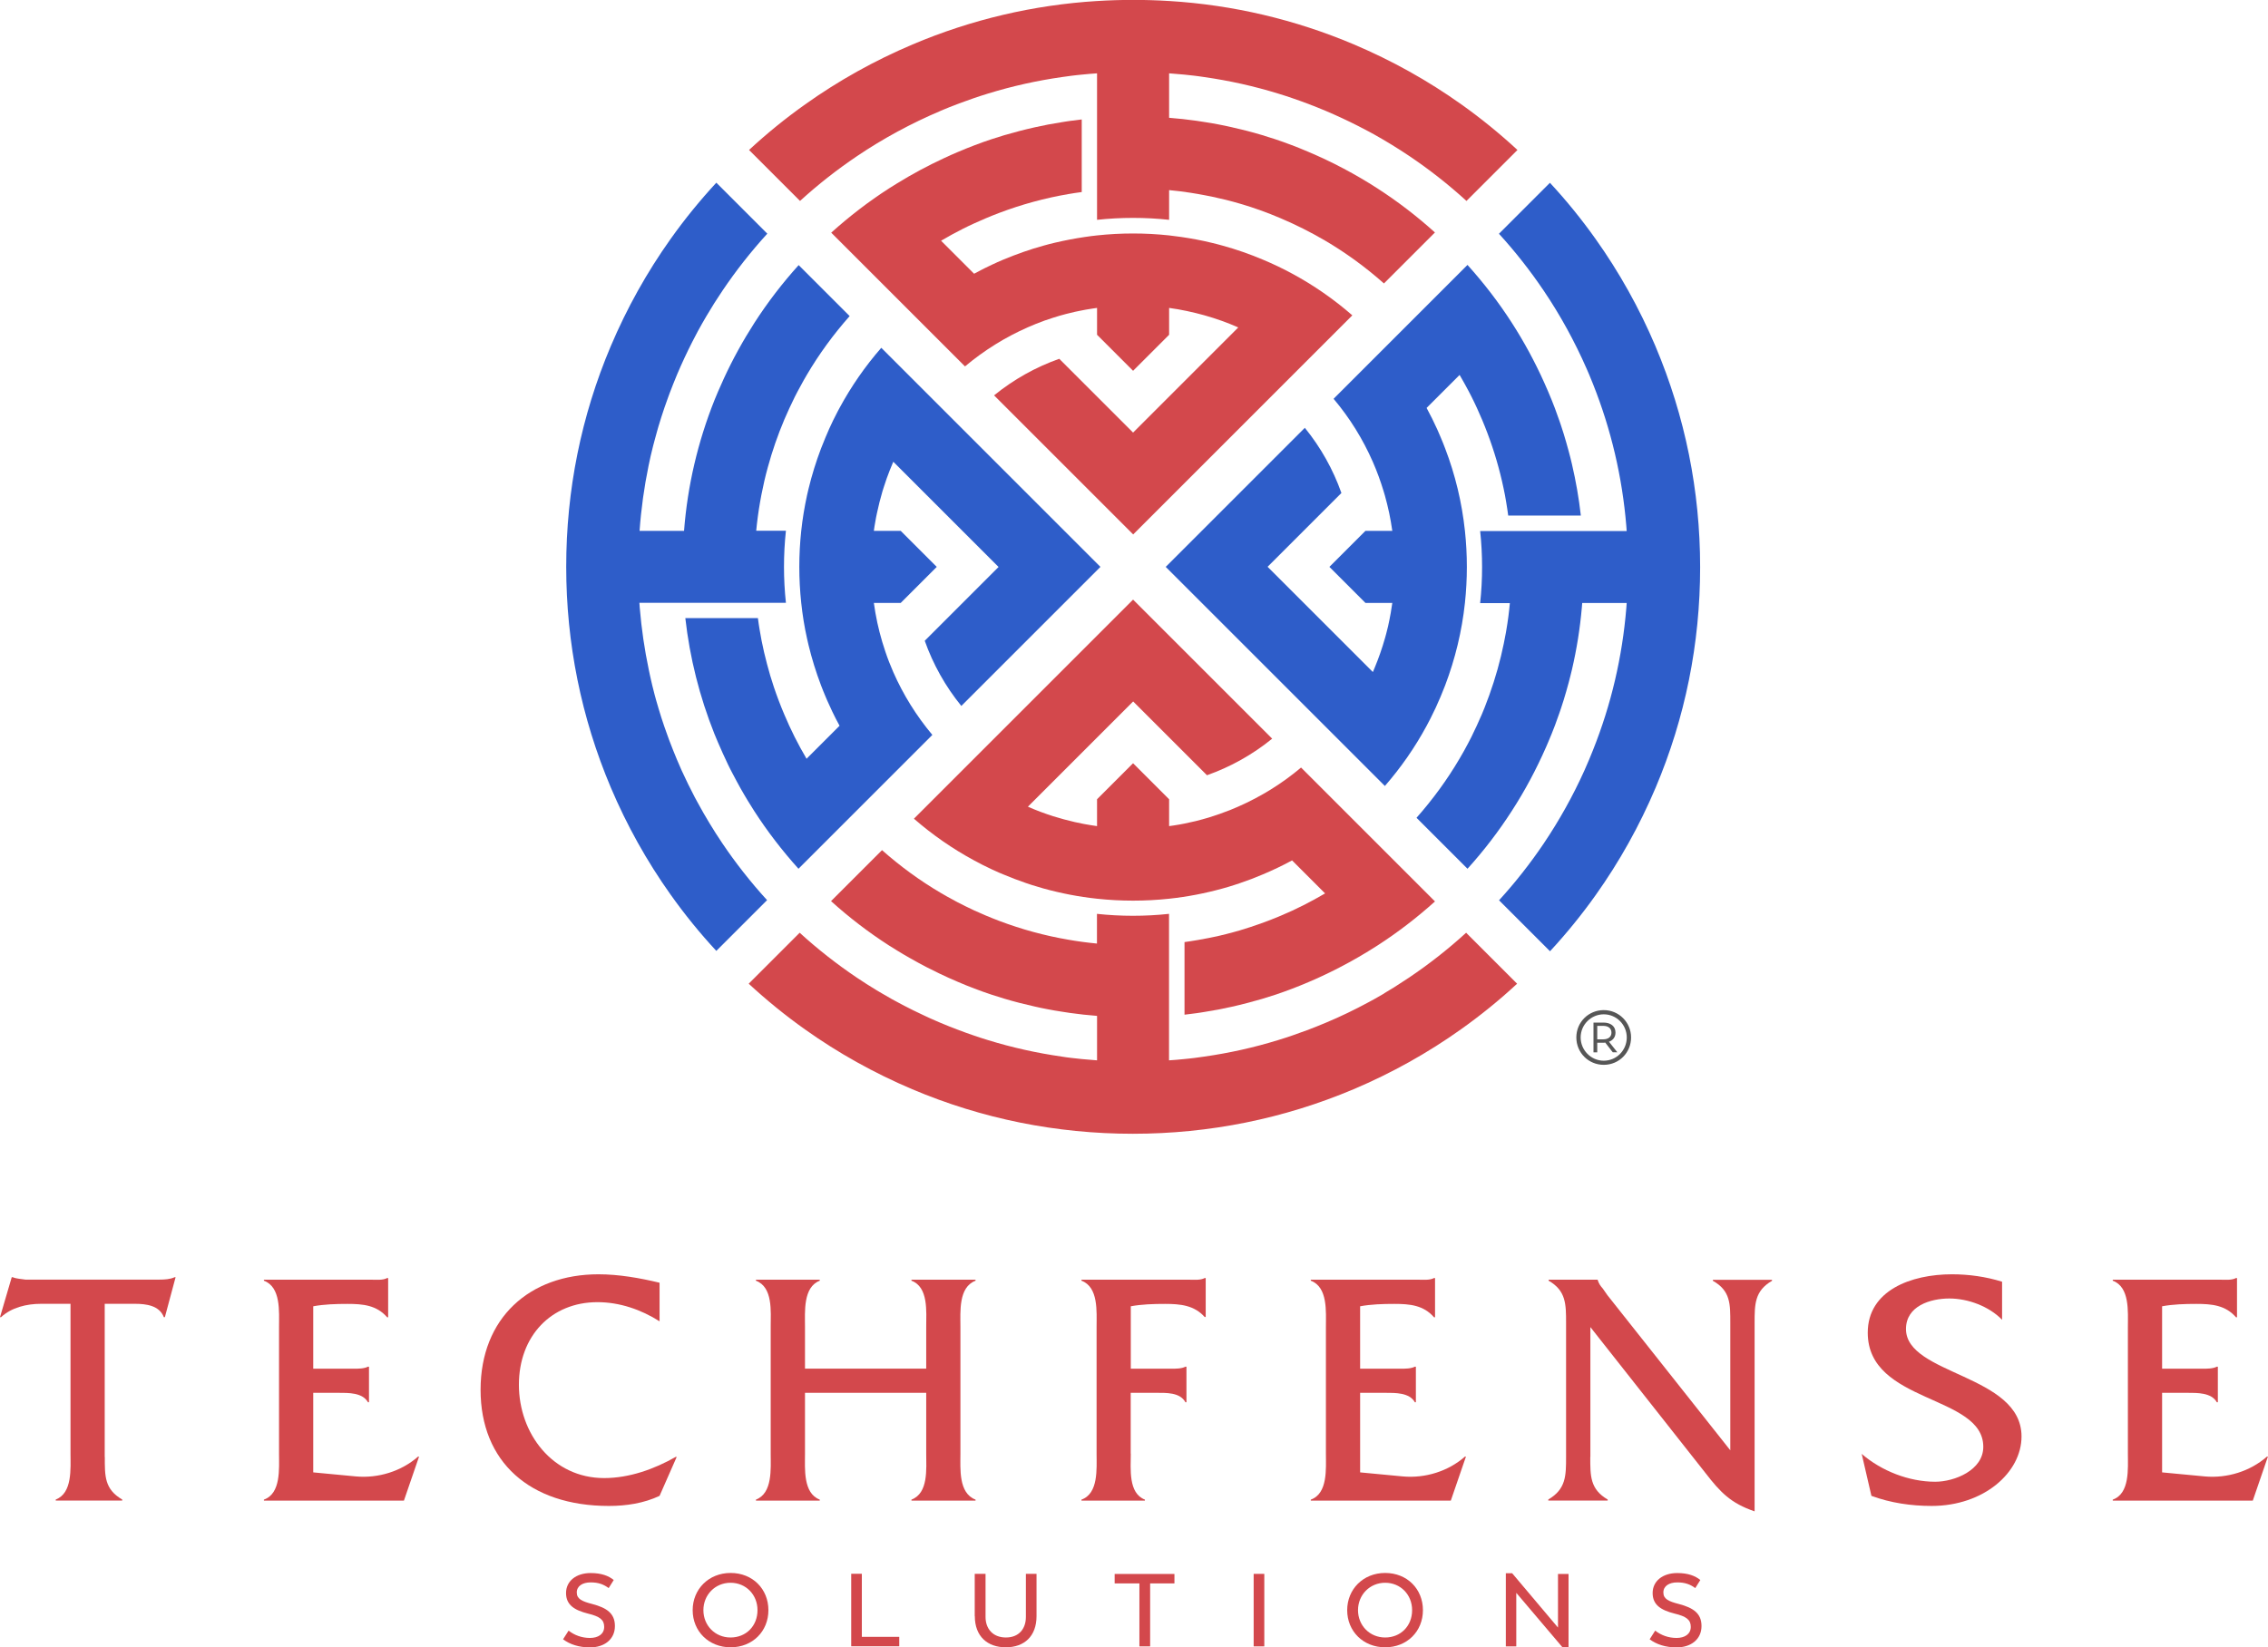 <svg xmlns="http://www.w3.org/2000/svg" id="uuid-c7d9caf7-6b04-4f39-9f43-164abe918a86" viewBox="0 0 247.34 179.7"><g id="uuid-949742d0-a366-46b0-b0dd-53f3c6386c34"><g id="uuid-f1745d08-2029-4aba-b9e6-79818174e172"><g id="uuid-6e6eda6a-c388-474c-840f-0cb520135b1b"><path d="M11.43,158.93c0,2.09-.04,3.52,1.9,4.65v.11h-7.25v-.11c1.83-.7,1.61-3.37,1.61-5.02v-16.33h-3.22c-1.57,0-3.22.4-4.36,1.46h-.11l1.28-4.36h.11c.44.18.92.18,1.39.26h14.58c.62,0,1.21-.04,1.68-.26h.11l-1.17,4.36h-.11c-.48-1.28-1.94-1.46-3.15-1.46h-3.3v16.7Z" style="fill:#d3484c;"></path><path d="M34.17,160.62l4.65.44c2.42.22,4.94-.55,6.77-2.16h.11l-1.65,4.8h-15.27v-.11c1.87-.66,1.65-3.37,1.65-5.02v-13.81c0-1.68.22-4.36-1.65-5.05v-.11h11.72c.62,0,1.25.07,1.72-.18h.11v4.28h-.11c-1.14-1.32-2.64-1.46-4.32-1.46-1.28,0-2.56.04-3.74.26v6.81h4.36c.59,0,1.17,0,1.61-.22h.11v3.88h-.11c-.59-1.06-2.12-1.03-3.26-1.03h-2.71v8.68Z" style="fill:#d3484c;"></path><path d="M71.93,144.14c-2.01-1.28-4.36-2.09-6.77-2.09-5.05,0-8.57,3.7-8.57,9.01s3.66,10.18,9.3,10.18c2.75,0,5.49-.99,7.8-2.31h.11l-1.87,4.25c-1.72.81-3.63,1.1-5.53,1.1-8.64,0-13.99-4.83-13.99-12.67s5.35-12.6,12.85-12.6c2.23,0,4.5.4,6.67.92v4.21Z" style="fill:#d3484c;"></path><path d="M87.79,151.94v6.63c0,1.65-.22,4.32,1.61,5.02v.11h-6.96v-.11c1.83-.7,1.61-3.37,1.61-5.02v-13.84c0-1.65.26-4.32-1.61-5.02v-.11h6.96v.11c-1.83.7-1.61,3.37-1.61,5.05v4.54h13.22v-4.54c0-1.68.26-4.36-1.61-5.05v-.11h6.99v.11c-1.87.7-1.65,3.37-1.65,5.02v13.84c0,1.65-.22,4.32,1.65,5.02v.11h-6.99v-.11c1.87-.7,1.61-3.37,1.61-5.02v-6.63h-13.22Z" style="fill:#d3484c;"></path><path d="M123.32,158.57c0,1.65-.29,4.32,1.54,5.02v.11h-6.92v-.11c1.87-.66,1.65-3.37,1.65-5.02v-13.81c0-1.68.22-4.36-1.65-5.05v-.11h11.72c.62,0,1.25.07,1.72-.18h.11v4.25h-.11c-1.14-1.28-2.64-1.43-4.32-1.43-1.28,0-2.56.04-3.74.26v6.81h4.39c.55,0,1.14,0,1.57-.22h.11v3.88h-.11c-.59-1.1-2.12-1.03-3.26-1.03h-2.71v6.63Z" style="fill:#d3484c;"></path><path d="M148.34,160.62l4.65.44c2.42.22,4.94-.55,6.77-2.16h.11l-1.65,4.8h-15.27v-.11c1.87-.66,1.65-3.37,1.65-5.02v-13.81c0-1.68.22-4.36-1.65-5.05v-.11h11.72c.62,0,1.25.07,1.72-.18h.11v4.28h-.11c-1.14-1.32-2.64-1.46-4.32-1.46-1.28,0-2.56.04-3.74.26v6.81h4.36c.59,0,1.17,0,1.61-.22h.11v3.88h-.11c-.59-1.06-2.12-1.03-3.26-1.03h-2.71v8.68Z" style="fill:#d3484c;"></path><path d="M173.43,158.93c0,2.05-.04,3.52,1.9,4.65v.11h-6.48v-.11c1.94-1.14,1.94-2.6,1.94-4.65v-14.61c0-2.05,0-3.52-1.9-4.61v-.11h5.35v.04c.15.44.29.62.55.92l.51.73,13.4,16.92v-13.88c0-2.05.04-3.52-1.9-4.61v-.11h6.45v.11c-1.9,1.1-1.9,2.56-1.9,4.61v20.54c-2.6-.88-3.74-2.09-5.35-4.17l-12.56-15.93v14.17Z" style="fill:#d3484c;"></path><path d="M218.33,143.96c-1.43-1.46-3.7-2.31-5.75-2.31s-4.72.81-4.72,3.33c0,5.02,12.6,4.94,12.6,11.72,0,3.92-4.1,7.58-9.81,7.58-2.23,0-4.47-.33-6.56-1.1l-1.06-4.58c2.16,1.87,5.16,3.04,8.02,3.04,2.09,0,5.24-1.25,5.24-3.81,0-5.71-12.6-4.69-12.6-12.45,0-4.61,4.72-6.37,9.19-6.37,1.83,0,3.7.26,5.46.81v4.14Z" style="fill:#d3484c;"></path><path d="M235.8,160.62l4.65.44c2.42.22,4.94-.55,6.77-2.16h.11l-1.65,4.8h-15.27v-.11c1.87-.66,1.65-3.37,1.65-5.02v-13.81c0-1.68.22-4.36-1.65-5.05v-.11h11.72c.62,0,1.25.07,1.72-.18h.11v4.28h-.11c-1.14-1.32-2.64-1.46-4.32-1.46-1.28,0-2.56.04-3.74.26v6.81h4.36c.59,0,1.17,0,1.61-.22h.11v3.88h-.11c-.59-1.06-2.12-1.03-3.26-1.03h-2.71v8.68Z" style="fill:#d3484c;"></path><path d="M177.88,113.17c0,1.67-1.32,2.99-2.98,2.99s-2.99-1.32-2.99-2.99,1.34-2.98,2.99-2.98,2.98,1.34,2.98,2.98ZM177.41,113.17c0-1.38-1.12-2.52-2.51-2.52s-2.52,1.14-2.52,2.52,1.12,2.54,2.52,2.54,2.51-1.14,2.51-2.54ZM175.47,113.64l.91,1.15h-.5l-.82-1.06c-.08.02-.15.02-.23.02h-.64v1.05h-.41v-3.25h1.09c.76,0,1.31.38,1.31,1.09,0,.49-.27.84-.71,1ZM174.83,113.38c.56,0,.91-.27.91-.73,0-.49-.38-.74-.88-.74h-.67v1.47h.64Z" style="fill:#565656;"></path><path d="M145.45,43.52c1.76,2.09,3.18,4.39,4.26,6.85.46,1.05.85,2.12,1.18,3.21.05.16.09.31.14.47.18.63.33,1.27.47,1.91.13.64.25,1.29.34,1.95h-2.93l-2.44,2.44-1.49,1.49,1.49,1.49,2.44,2.44h2.93c-.05.36-.11.73-.17,1.09-.04.25-.09.5-.14.74-.05.24-.1.48-.15.71-.06.28-.13.56-.21.84-.04.16-.08.32-.13.47-.31,1.1-.69,2.18-1.13,3.24-.06.15-.13.3-.19.45l-3.43-3.43-4.12-4.12-2.44-2.44-1.49-1.49,1.49-1.49,2.44-2.44,4.12-4.12c-.91-2.57-2.25-4.97-3.99-7.11l-5.61,5.61-2,2-2,2h0l-1.63,1.63-3.57,3.57-.36.36.36.36,3.57,3.57,1.63,1.63,4,4,5.61,5.61,3.16,3.16,5.57,5.57c1.76-2.02,3.28-4.21,4.55-6.56h0c.14-.26.27-.51.41-.78.4-.78.77-1.58,1.11-2.39.17-.41.34-.82.5-1.24,1.1-2.9,1.83-5.92,2.16-9,.14-1.3.21-2.61.21-3.93s-.07-2.63-.21-3.93c-.33-3.09-1.05-6.1-2.16-9-.16-.41-.32-.83-.5-1.24-.11-.27-.23-.54-.35-.81-.36-.8-.75-1.59-1.17-2.36l3.6-3.6h0c.34.58.67,1.18.99,1.78.1.2.21.4.31.6.2.4.4.81.59,1.23.19.41.37.83.55,1.25.1.24.2.49.3.73.78,1.95,1.41,3.95,1.88,5.99.06.25.12.51.17.77.11.51.21,1.02.29,1.54.08.48.16.97.22,1.45h7.92c-.21-1.89-.54-3.76-.97-5.61-.11-.48-.23-.95-.36-1.43-.17-.63-.35-1.26-.54-1.88-.1-.31-.2-.62-.3-.93-.05-.16-.1-.31-.16-.47-.16-.46-.33-.93-.5-1.39-.12-.31-.23-.61-.36-.92-.12-.31-.25-.61-.38-.91-.14-.33-.28-.65-.43-.98-1.02-2.27-2.2-4.45-3.54-6.53-1.43-2.22-3.04-4.31-4.82-6.29l-5.56,5.56-3.47,3.47-5.57,5.57Z" style="fill:#2e5dc9;"></path><path d="M180.54,37.77c-1.76-4.15-3.94-8.06-6.53-11.7-1.52-2.14-3.18-4.19-4.98-6.13l-5.56,5.56c1.79,1.96,3.42,4.04,4.89,6.22h0c1.81,2.68,3.37,5.53,4.68,8.52.09.2.17.4.26.6.14.34.28.68.42,1.03,1.98,4.97,3.2,10.17,3.64,15.51.01.18.03.37.04.55h-15.98c.14,1.3.21,2.61.21,3.93s-.07,2.63-.21,3.93h3.24c-.09,1-.22,1.99-.39,2.97-.02.1-.03.19-.05.29-.07.38-.14.76-.22,1.14-.1.47-.2.93-.31,1.39-.46,1.91-1.06,3.78-1.79,5.62-.1.24-.2.49-.3.73-.36.84-.74,1.66-1.14,2.47-.1.2-.21.4-.31.6-.31.6-.64,1.19-.99,1.78-1.34,2.28-2.91,4.43-4.68,6.43l5.56,5.56c1.78-1.97,3.39-4.07,4.82-6.29,1.44-2.22,2.69-4.57,3.76-7.01.07-.16.14-.33.21-.49.13-.3.25-.61.38-.91.12-.31.24-.61.36-.92.17-.46.34-.92.5-1.39.05-.15.11-.31.16-.47.1-.31.2-.62.3-.93.19-.62.37-1.25.54-1.88.13-.47.24-.95.36-1.43.52-2.23.88-4.49,1.08-6.78.01-.16.03-.33.04-.49h4.85c-.01.18-.03.37-.04.55-.44,5.34-1.65,10.53-3.64,15.51-.14.34-.28.68-.42,1.03-.17.4-.34.8-.52,1.2-1.25,2.77-2.73,5.42-4.41,7.92-1.47,2.18-3.1,4.26-4.89,6.22l5.56,5.56c1.8-1.95,3.46-3.99,4.98-6.13,2.59-3.64,4.77-7.55,6.53-11.7,3.23-7.63,4.86-15.73,4.86-24.07s-1.64-16.45-4.86-24.07Z" style="fill:#2e5dc9;"></path><path d="M83.65,98.19c-1.79-1.96-3.42-4.04-4.89-6.22-.48-.72-.95-1.44-1.39-2.18-.45-.74-.88-1.49-1.29-2.25-.1-.19-.2-.38-.31-.57-.5-.96-.98-1.93-1.43-2.92-.18-.4-.35-.79-.52-1.2-.14-.34-.28-.68-.42-1.03-.14-.34-.27-.69-.4-1.03-.06-.17-.13-.35-.19-.52-.13-.35-.25-.69-.37-1.04-.22-.64-.43-1.29-.62-1.94-.09-.3-.17-.59-.26-.89-.06-.22-.12-.44-.18-.66-.09-.33-.17-.66-.25-.99-.05-.19-.09-.37-.13-.56-.04-.16-.08-.33-.11-.49-.05-.2-.09-.4-.13-.61-.47-2.23-.8-4.49-.99-6.78-.02-.18-.03-.37-.04-.55h15.98c-.14-1.3-.21-2.61-.21-3.93s.07-2.63.21-3.93h-3.24c.05-.52.11-1.05.18-1.57.07-.52.15-1.04.24-1.55.04-.26.09-.52.14-.77.2-1.03.43-2.05.71-3.05.48-1.76,1.08-3.5,1.8-5.2.36-.84.74-1.66,1.14-2.47.1-.2.21-.4.31-.6.21-.4.43-.8.65-1.19.11-.2.22-.39.34-.59,1.34-2.28,2.91-4.43,4.68-6.43h0l-5.56-5.56c-1.78,1.97-3.39,4.07-4.82,6.29-1.24,1.93-2.35,3.94-3.32,6.04-.22.48-.44.97-.65,1.46-.13.3-.25.61-.38.91-1.83,4.58-2.95,9.37-3.33,14.29h-4.85c.17-2.4.5-4.77.98-7.1.07-.36.15-.72.23-1.07.08-.36.17-.71.26-1.07.04-.18.09-.36.14-.53.09-.35.19-.71.29-1.06.05-.18.1-.35.15-.53.21-.7.43-1.4.67-2.1.12-.35.24-.69.37-1.04.06-.17.13-.35.19-.52.13-.35.26-.69.4-1.03.14-.34.28-.68.42-1.03.51-1.2,1.06-2.38,1.65-3.54.2-.39.4-.77.6-1.15.31-.57.63-1.13.96-1.69.55-.93,1.12-1.84,1.73-2.74,1.47-2.18,3.1-4.26,4.89-6.22h0l-5.56-5.56c-1.8,1.95-3.46,3.99-4.98,6.13-2.59,3.64-4.77,7.55-6.53,11.7-3.23,7.63-4.86,15.73-4.86,24.07s1.64,16.45,4.86,24.07c1.76,4.15,3.94,8.06,6.53,11.7,1.52,2.14,3.18,4.19,4.98,6.13l5.56-5.56h0Z" style="fill:#2e5dc9;"></path><path d="M90.39,46.87c-.12.27-.24.54-.35.81-.17.41-.34.82-.5,1.24-.55,1.45-1.01,2.93-1.37,4.43-.05.21-.1.43-.15.64-.28,1.29-.5,2.6-.64,3.92h0c-.14,1.3-.21,2.61-.21,3.93s.07,2.63.21,3.93h0c.14,1.32.35,2.63.64,3.92.05.22.1.43.15.65.36,1.5.82,2.98,1.37,4.43.16.41.32.83.5,1.24.06.14.12.27.17.4.18.4.36.8.55,1.2.25.53.52,1.05.8,1.56l-3.6,3.6h0c-.23-.39-.45-.78-.67-1.18-.43-.79-.84-1.6-1.22-2.43-.19-.41-.37-.83-.55-1.25-.21-.49-.4-.97-.59-1.47-.19-.49-.36-.99-.53-1.48-.28-.83-.53-1.67-.75-2.52-.23-.86-.43-1.72-.6-2.59-.07-.37-.14-.74-.2-1.12-.07-.42-.14-.85-.19-1.27,0,0,0-.02,0-.03h-7.92c.49,4.34,1.55,8.56,3.17,12.62.12.31.25.61.38.91.35.82.72,1.63,1.1,2.43.16.32.31.64.48.95.16.31.33.63.5.94.25.47.51.93.78,1.39.27.46.54.91.83,1.36.09.15.19.3.28.45,1.43,2.22,3.04,4.31,4.82,6.29l5.56-5.56h0l3.47-3.47,5.57-5.57c-1.75-2.09-3.18-4.39-4.26-6.85h0c-.32-.73-.61-1.47-.86-2.22,0-.02-.01-.04-.02-.06-.46-1.36-.82-2.75-1.07-4.18-.06-.36-.12-.72-.17-1.09h2.93l2.44-2.44,1.49-1.49-1.49-1.49-2.44-2.44h-2.93c.02-.16.05-.33.07-.49.05-.33.11-.65.17-.97.03-.16.06-.32.1-.48.17-.8.37-1.6.6-2.38.05-.16.1-.31.15-.47.1-.31.2-.62.31-.93.22-.61.46-1.22.72-1.82l3.43,3.43h0l4.12,4.12,2.44,2.44,1.49,1.49-1.49,1.49-2.44,2.44-4.12,4.12c.91,2.57,2.25,4.97,3.99,7.11l5.61-5.61,4-4h0l1.63-1.63,3.57-3.57.36-.36-.36-.36-3.57-3.57-1.63-1.63-4-4-5.61-5.61-3.16-3.16-5.57-5.57c-1.76,2.02-3.28,4.21-4.55,6.56-.07.13-.14.26-.21.39-.34.65-.66,1.3-.96,1.97Z" style="fill:#2e5dc9;"></path><path d="M156.49,98.33l-5.56-5.56-3.47-3.47-5.57-5.57c-2.09,1.76-4.39,3.18-6.85,4.26-.3.13-.6.26-.9.38-.76.3-1.53.57-2.31.81-.47.14-.94.27-1.42.39-.8.19-1.6.36-2.42.48-.16.03-.33.05-.49.07v-2.93l-2.44-2.44-1.49-1.49-1.49,1.49-2.44,2.44v2.93c-.49-.07-.98-.15-1.46-.24-.32-.06-.64-.13-.96-.2-.8-.18-1.59-.4-2.37-.64-.93-.3-1.85-.64-2.75-1.04l3.43-3.43,4.12-4.12,2.44-2.44,1.49-1.49,1.49,1.49,2.44,2.44,4.12,4.12c2.57-.91,4.97-2.25,7.11-3.99h0l-5.61-5.61h0l-.8-.8-3.2-3.2-1.63-1.63-3.57-3.57-.36-.36-.36.36-3.57,3.57-1.63,1.63-4,4h0l-5.61,5.61h0l-1.58,1.58-1.58,1.58-5.57,5.57c2.02,1.76,4.21,3.28,6.56,4.55h0c.64.35,1.29.68,1.96.99.27.12.53.24.8.36.13.06.27.12.41.17.82.35,1.65.66,2.49.95.21.07.42.14.63.21.42.13.84.26,1.27.38,1.91.53,3.87.91,5.85,1.12,1.3.14,2.61.21,3.93.21s2.63-.07,3.93-.21c1.98-.21,3.94-.59,5.85-1.12.43-.12.85-.24,1.27-.38.21-.07.42-.14.63-.21.84-.28,1.67-.6,2.49-.95.54-.23,1.08-.47,1.6-.72.26-.13.53-.26.79-.39.26-.13.52-.27.78-.41l3.6,3.6c-.78.46-1.57.89-2.38,1.3-.81.41-1.63.79-2.47,1.14-1.46.62-2.94,1.14-4.44,1.59-.5.15-1.01.28-1.51.41-.51.13-1.02.25-1.53.35-.26.05-.51.11-.77.15-.51.1-1.03.19-1.55.27-.23.03-.45.07-.68.1v7.92c.42-.05.85-.1,1.27-.16.32-.05.65-.09.97-.15.48-.08.97-.16,1.45-.25.48-.09.96-.19,1.44-.3,1.12-.25,2.22-.54,3.32-.86.47-.14.94-.29,1.4-.44.31-.1.62-.21.93-.32.31-.11.62-.22.92-.34.31-.12.61-.23.92-.36.31-.12.61-.25.91-.38.49-.21.98-.42,1.46-.65.32-.15.64-.3.96-.46.32-.16.64-.31.95-.48,1.42-.73,2.79-1.53,4.13-2.39,2.22-1.43,4.31-3.04,6.29-4.82h0Z" style="fill:#d3484c;"></path><path d="M150.96,108.37c-.37.22-.75.43-1.12.64-.19.11-.38.21-.57.31-1.52.82-3.08,1.58-4.69,2.25-.68.29-1.37.56-2.06.82-.52.19-1.04.38-1.56.56-.52.18-1.05.35-1.57.51-2.63.81-5.32,1.41-8.05,1.8-.36.05-.73.1-1.09.15-.37.04-.73.09-1.1.12-.55.06-1.1.1-1.66.14v-15.98c-1.3.14-2.61.21-3.93.21s-2.63-.07-3.93-.21v3.24c-.52-.05-1.05-.11-1.57-.18-.52-.07-1.04-.15-1.55-.24-2.58-.44-5.1-1.13-7.56-2.06-.49-.19-.98-.38-1.47-.59-.42-.18-.84-.36-1.25-.55-.62-.29-1.23-.59-1.83-.9-.4-.21-.8-.43-1.19-.65-.2-.11-.39-.22-.59-.34-2.28-1.34-4.43-2.91-6.43-4.68l-5.56,5.56h0c1.97,1.78,4.07,3.39,6.29,4.82.3.19.6.38.9.56.45.28.91.55,1.37.81.31.18.62.35.93.52.31.17.62.33.94.5.47.24.95.48,1.43.71.32.15.64.3.97.45.32.15.65.29.98.43.3.13.61.25.91.38.31.12.61.24.92.36.31.12.62.23.92.34.31.11.62.22.93.32.47.15.93.3,1.4.44,1.1.33,2.2.61,3.32.86.48.11.96.21,1.44.3.48.09.96.18,1.45.25.32.05.65.1.97.15.97.14,1.95.24,2.94.32v4.85c-.55-.04-1.11-.09-1.66-.14-.37-.04-.73-.08-1.1-.12-.37-.04-.73-.09-1.09-.15-2.73-.39-5.42-.99-8.05-1.8-.53-.16-1.05-.33-1.57-.51-.52-.18-1.04-.36-1.56-.56-.69-.26-1.38-.53-2.06-.82-.2-.08-.4-.17-.6-.26-.4-.17-.79-.35-1.19-.54-.39-.18-.78-.37-1.17-.56-.39-.19-.77-.39-1.16-.59-.77-.4-1.52-.82-2.26-1.26-.19-.11-.37-.22-.56-.33-.74-.45-1.47-.91-2.18-1.39-2.18-1.47-4.26-3.1-6.22-4.89l-5.56,5.56c1.95,1.8,3.99,3.46,6.13,4.98,3.64,2.59,7.55,4.77,11.7,6.53,7.63,3.23,15.73,4.86,24.07,4.86s16.45-1.64,24.07-4.86c4.15-1.76,8.06-3.94,11.7-6.53,2.14-1.52,4.19-3.18,6.13-4.98l-5.56-5.56c-1.96,1.79-4.04,3.42-6.22,4.89-.54.36-1.08.71-1.63,1.06-.37.23-.74.45-1.11.67Z" style="fill:#d3484c;"></path><path d="M105.25,39.96c2.09-1.75,4.39-3.18,6.85-4.26.3-.13.6-.26.9-.38s.61-.24.92-.35c.31-.11.62-.21.93-.31.47-.15.94-.29,1.41-.41.32-.08.63-.16.95-.23.16-.04.32-.07.48-.1.48-.1.97-.19,1.46-.26.16-.03.33-.05.49-.07v2.93l2.44,2.44,1.49,1.49,1.49-1.49,2.44-2.44v-2.93c.65.09,1.3.2,1.95.34.32.07.64.14.96.22,1.27.31,2.52.71,3.73,1.19.3.12.6.25.9.38l-1.71,1.71-1.71,1.71h0l-4.12,4.12-2.44,2.44-1.49,1.49-1.49-1.49-2.44-2.44-4.12-4.12c-2.57.91-4.97,2.25-7.11,3.99l5.61,5.61h0l2,2,2,2,1.63,1.63,3.57,3.57.36.36.36-.36,3.57-3.57,1.63-1.63,4-4,5.61-5.61h0l1.58-1.58,1.58-1.58,5.57-5.57c-2.02-1.76-4.21-3.28-6.56-4.55-.26-.14-.51-.27-.78-.41-.26-.13-.52-.26-.79-.39s-.53-.25-.8-.37c-.27-.12-.54-.24-.81-.35-1.44-.61-2.9-1.12-4.39-1.53-.43-.12-.85-.23-1.28-.33-1.07-.26-2.16-.46-3.25-.62-.44-.06-.88-.12-1.32-.17-1.3-.14-2.61-.21-3.93-.21s-2.63.07-3.93.21c-.44.05-.88.1-1.32.17-1.09.16-2.18.37-3.25.62-.43.1-.86.21-1.28.33-1.49.41-2.95.93-4.39,1.53-.41.17-.81.35-1.21.54-.27.12-.53.25-.79.38-.13.06-.26.13-.39.2-.26.13-.52.27-.78.41h0l-1.8-1.8-1.8-1.8c.78-.46,1.57-.89,2.38-1.3.4-.2.81-.4,1.23-.59.41-.19.83-.37,1.25-.55.49-.21.97-.4,1.47-.59,2.46-.93,4.98-1.62,7.56-2.06.48-.08.97-.16,1.45-.22v-7.92c-.42.05-.85.1-1.27.16-.32.05-.65.09-.97.15-.48.08-.97.16-1.45.25-.48.09-.96.19-1.44.3-1.12.25-2.22.54-3.32.86-.47.14-.94.29-1.4.44-.31.1-.62.21-.93.32-.31.11-.62.22-.92.34-.31.12-.61.23-.92.36-.31.12-.61.25-.91.38-.49.21-.98.42-1.46.65-1.77.82-3.49,1.74-5.14,2.76-.15.09-.3.19-.45.28-.15.09-.3.19-.45.28-2.22,1.43-4.31,3.04-6.29,4.82l5.56,5.56,3.47,3.47,5.57,5.57ZM123.57,37.75s.05,0,.08,0c-.03,0-.05,0-.08,0s-.05,0-.08,0c.03,0,.05,0,.08,0Z" style="fill:#d3484c;"></path><path d="M102.55,12.1c.68-.29,1.37-.56,2.06-.82.52-.19,1.04-.38,1.56-.56.52-.18,1.05-.35,1.57-.51,2.63-.81,5.32-1.41,8.05-1.8.36-.05.73-.1,1.09-.15.37-.04.73-.09,1.1-.12.55-.06,1.1-.1,1.66-.14v15.98c1.3-.14,2.61-.21,3.93-.21s2.63.07,3.93.21v-3.24c.79.07,1.57.17,2.34.29.52.08,1.03.17,1.55.27.26.05.51.1.77.15.51.11,1.02.23,1.53.35.51.13,1.01.26,1.51.41,1.51.44,2.99.97,4.44,1.59,1.68.71,3.3,1.53,4.86,2.44,2.28,1.34,4.43,2.91,6.43,4.68l5.56-5.56c-1.97-1.78-4.07-3.39-6.29-4.82-2.37-1.53-4.88-2.86-7.5-3.97-.3-.13-.61-.25-.91-.38s-.61-.24-.92-.36c-.31-.12-.62-.23-.92-.34-.31-.11-.62-.22-.93-.32-.47-.15-.93-.3-1.4-.44-1.1-.33-2.2-.61-3.32-.86-.48-.11-.96-.21-1.44-.3-.48-.09-.96-.18-1.45-.25-.32-.05-.65-.1-.97-.15-.97-.14-1.95-.24-2.94-.32v-4.85c.55.04,1.11.09,1.66.14.37.04.73.08,1.1.12.37.05.73.09,1.09.15,2.73.39,5.42.99,8.05,1.8.53.16,1.05.33,1.57.51.52.18,1.04.36,1.56.56.69.26,1.38.53,2.06.82,1.2.51,2.38,1.06,3.54,1.65.39.2.77.4,1.15.6.19.1.38.21.57.31,1.32.74,2.61,1.53,3.86,2.37,2.18,1.47,4.26,3.1,6.22,4.89l5.56-5.56c-1.95-1.8-3.99-3.46-6.13-4.98-3.64-2.59-7.55-4.77-11.7-6.53-6.42-2.72-13.18-4.31-20.14-4.74h0s-.02,0-.02,0c-1.3-.08-2.6-.12-3.91-.12s-2.61.04-3.91.12h-.02c-6.96.43-13.72,2.02-20.14,4.74-4.15,1.76-8.06,3.94-11.7,6.53-2.14,1.52-4.19,3.18-6.13,4.98l5.56,5.56c1.96-1.79,4.04-3.42,6.22-4.89,2.86-1.93,5.91-3.58,9.12-4.94Z" style="fill:#d3484c;"></path><path d="M61.41,178.82l.6-.94c.64.51,1.46.8,2.33.8.91,0,1.55-.43,1.55-1.21s-.49-1.14-1.78-1.45c-1.45-.37-2.38-.93-2.38-2.24s1.11-2.18,2.68-2.18c1.17,0,1.96.3,2.52.76l-.55.88c-.55-.4-1.1-.62-1.97-.62s-1.51.39-1.51,1.1.57.97,1.7,1.26c1.54.41,2.46,1,2.46,2.4,0,1.47-1.17,2.33-2.71,2.33-1.21,0-2.19-.32-2.94-.88Z" style="fill:#d3484c;"></path><path d="M75.54,175.65c0-2.28,1.74-4.06,4.14-4.06s4.12,1.75,4.12,4.06-1.73,4.05-4.12,4.05-4.14-1.75-4.14-4.05ZM82.61,175.65c0-1.69-1.26-2.99-2.94-2.99s-2.96,1.32-2.96,2.99,1.27,2.98,2.96,2.98,2.94-1.25,2.94-2.98Z" style="fill:#d3484c;"></path><path d="M98.07,178.57v1.02h-5.24v-7.91h1.16v6.88h4.08Z" style="fill:#d3484c;"></path><path d="M106.3,176.3v-4.61h1.18v4.7c0,1.28.79,2.24,2.22,2.24s2.18-.96,2.18-2.24v-4.7h1.16v4.61c0,2.2-1.34,3.4-3.35,3.4s-3.38-1.2-3.38-3.4Z" style="fill:#d3484c;"></path><path d="M128.08,172.73h-2.65v6.87h-1.17v-6.87h-2.7v-1.03h6.52v1.03Z" style="fill:#d3484c;"></path><path d="M136.72,171.69h1.16v7.91h-1.16v-7.91Z" style="fill:#d3484c;"></path><path d="M146.92,175.65c0-2.28,1.74-4.06,4.14-4.06s4.12,1.75,4.12,4.06-1.73,4.05-4.12,4.05-4.14-1.75-4.14-4.05ZM154,175.65c0-1.69-1.26-2.99-2.94-2.99s-2.96,1.32-2.96,2.99,1.27,2.98,2.96,2.98,2.94-1.25,2.94-2.98Z" style="fill:#d3484c;"></path><path d="M171.06,171.69v8h-.67l-5.03-5.93v5.84h-1.14v-7.98h.69l5,5.93v-5.85h1.15Z" style="fill:#d3484c;"></path><path d="M179.91,178.82l.6-.94c.64.51,1.46.8,2.33.8.91,0,1.55-.43,1.55-1.21s-.49-1.14-1.78-1.45c-1.45-.37-2.38-.93-2.38-2.24s1.11-2.18,2.68-2.18c1.17,0,1.96.3,2.52.76l-.55.88c-.55-.4-1.1-.62-1.97-.62s-1.51.39-1.51,1.1.57.97,1.7,1.26c1.54.41,2.46,1,2.46,2.4,0,1.47-1.17,2.33-2.71,2.33-1.21,0-2.19-.32-2.94-.88Z" style="fill:#d3484c;"></path></g></g></g></svg>